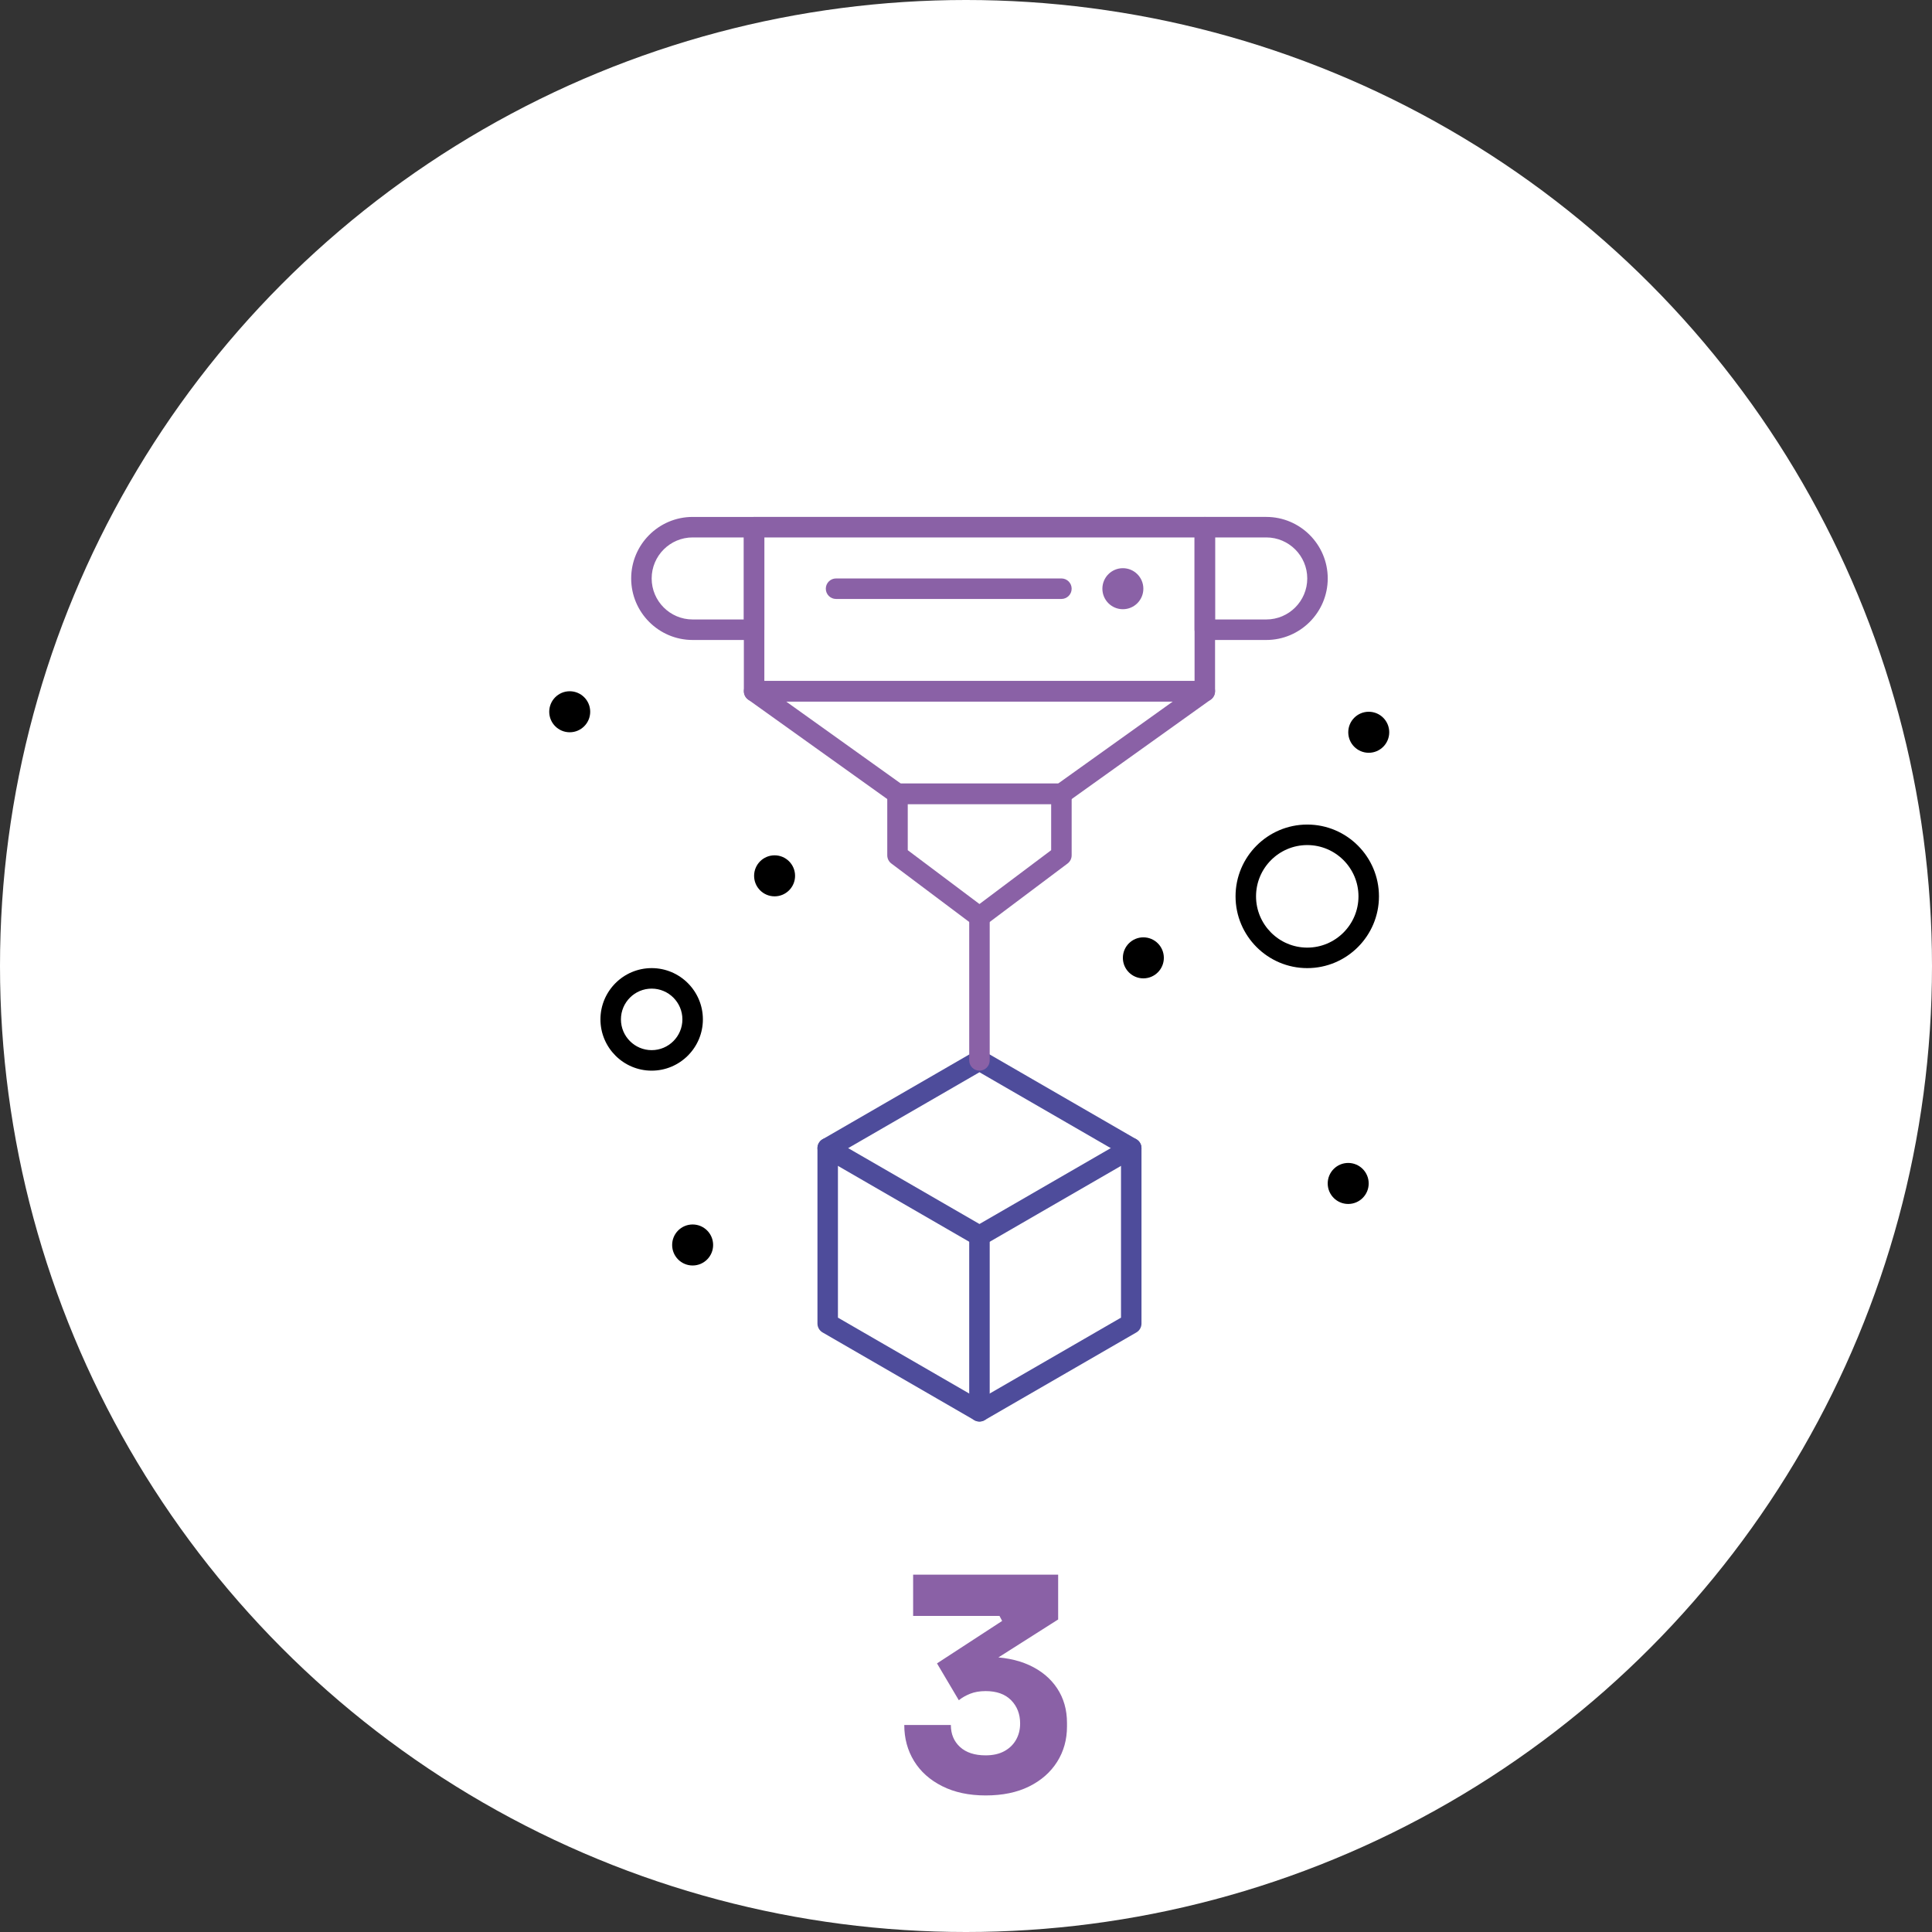 <?xml version="1.0" encoding="UTF-8"?>
<svg width="299px" height="299px" viewBox="0 0 299 299" version="1.1" xmlns="http://www.w3.org/2000/svg" xmlns:xlink="http://www.w3.org/1999/xlink">
    <rect x="0" y="0" width="299" height="299" fill="#333333" stroke="none"/>
    <title>Grupo 12</title>
    <g id="Página-1" stroke="none" stroke-width="1" fill="none" fill-rule="evenodd">
        <g id="Què-fem-rehab-lab" transform="translate(-729, -1508)">
            <g id="Grupo-12" transform="translate(729, 1508)">
                <circle id="Óvalo" fill="#FFFFFF" cx="149.5" cy="149.5" r="149.5"></circle>
                <g id="3" transform="translate(139.948, 243.697)" fill="#8A61A6" fill-rule="nonzero">
                    <path d="M12.591,34.169 C10.006,34.169 7.763,33.69 5.862,32.732 C3.961,31.774 2.509,30.474 1.505,28.832 C0.502,27.19 0,25.334 0,23.266 L7.208,23.266 C7.208,24.665 7.679,25.798 8.622,26.665 C9.565,27.532 10.888,27.965 12.591,27.965 C13.716,27.965 14.674,27.752 15.465,27.326 C16.256,26.901 16.864,26.315 17.29,25.57 C17.716,24.825 17.929,23.981 17.929,23.038 C17.929,21.578 17.465,20.377 16.537,19.434 C15.61,18.491 14.294,18.02 12.591,18.02 C11.679,18.02 10.88,18.157 10.196,18.43 C9.512,18.704 8.926,19.039 8.44,19.434 L5.064,13.732 L15.146,7.162 L14.735,6.387 L1.369,6.387 L1.369,0 L23.814,0 L23.814,6.934 L12.181,14.325 L8.531,13.321 C9.139,13.139 9.785,12.994 10.47,12.888 C11.154,12.781 11.892,12.728 12.682,12.728 C15.267,12.728 17.488,13.154 19.343,14.005 C21.198,14.857 22.635,16.051 23.654,17.587 C24.673,19.122 25.182,20.909 25.182,22.947 L25.182,23.494 C25.182,25.532 24.673,27.357 23.654,28.969 C22.635,30.581 21.19,31.85 19.32,32.778 C17.45,33.706 15.207,34.169 12.591,34.169 Z" id="Trazado"></path>
                </g>
                <g id="noun-3d-3166677" transform="translate(85, 80)" fill-rule="nonzero">
                    <path d="M66.583,112.849 C66.309,112.849 66.036,112.778 65.791,112.636 L42.303,99.06 C41.545,98.622 41.285,97.652 41.723,96.892 C42.161,96.133 43.13,95.873 43.888,96.312 L66.583,109.429 L89.282,96.312 C90.04,95.872 91.01,96.133 91.447,96.892 C91.885,97.652 91.625,98.622 90.867,99.06 L67.377,112.636 C67.132,112.778 66.858,112.849 66.584,112.849 L66.583,112.849 Z" id="Trazado" fill="#4E4C9B"></path>
                    <path d="M66.583,140 C65.708,140 64.998,139.29 64.998,138.413 L64.998,111.261 C64.998,110.384 65.708,109.674 66.583,109.674 C67.459,109.674 68.169,110.384 68.169,111.261 L68.169,138.413 C68.169,139.29 67.459,140 66.583,140 Z" id="Trazado" fill="#4E4C9B"></path>
                    <path d="M66.583,140 C66.309,140 66.036,139.929 65.79,139.787 L42.304,126.211 C41.814,125.928 41.511,125.404 41.511,124.837 L41.511,97.686 C41.511,97.119 41.814,96.595 42.304,96.312 L65.791,82.736 C66.282,82.452 66.886,82.452 67.377,82.736 L90.867,96.312 C91.357,96.595 91.659,97.119 91.659,97.686 L91.659,124.837 C91.659,125.404 91.357,125.928 90.867,126.211 L67.377,139.787 C67.132,139.929 66.858,140 66.584,140 L66.583,140 Z M44.681,123.921 L66.583,136.581 L88.489,123.921 L88.489,98.603 L66.583,85.943 L44.681,98.603 L44.681,123.921 Z" id="Forma" fill="#4E4C9B"></path>
                    <path d="M101.46,28.566 L31.707,28.566 C30.831,28.566 30.121,27.855 30.121,26.979 L30.121,1.587 C30.121,0.71 30.831,0 31.707,0 L101.46,0 C102.335,0 103.045,0.71 103.045,1.587 L103.045,26.979 C103.045,27.855 102.336,28.566 101.46,28.566 Z M33.291,25.392 L99.874,25.392 L99.874,3.174 L33.291,3.174 L33.291,25.392 Z" id="Forma" fill="#8A61A6"></path>
                    <path d="M79.266,44.436 L53.901,44.436 C53.57,44.436 53.248,44.332 52.979,44.14 L30.785,28.27 C30.224,27.869 29.986,27.151 30.197,26.494 C30.407,25.837 31.017,25.392 31.706,25.392 L101.46,25.392 C102.149,25.392 102.759,25.837 102.97,26.494 C103.18,27.151 102.942,27.869 102.381,28.27 L80.187,44.14 C79.918,44.332 79.596,44.436 79.266,44.436 L79.266,44.436 Z M54.409,41.262 L78.758,41.262 L96.514,28.566 L36.654,28.566 L54.409,41.262 Z" id="Forma" fill="#8A61A6"></path>
                    <path d="M66.583,63.479 C66.248,63.479 65.914,63.373 65.632,63.162 L52.949,53.64 C52.55,53.341 52.315,52.87 52.315,52.37 L52.315,42.849 C52.315,41.972 53.025,41.262 53.901,41.262 L79.266,41.262 C80.141,41.262 80.851,41.972 80.851,42.849 L80.851,52.37 C80.851,52.87 80.616,53.341 80.217,53.64 L67.534,63.162 C67.253,63.373 66.918,63.479 66.583,63.479 L66.583,63.479 Z M55.486,51.577 L66.583,59.908 L77.68,51.577 L77.68,44.435 L55.486,44.435 L55.486,51.577 Z" id="Forma" fill="#8A61A6"></path>
                    <path d="M110.971,19.044 L101.46,19.044 C100.584,19.044 99.874,18.334 99.874,17.457 L99.874,1.587 C99.874,0.71 100.584,0 101.46,0 L110.971,0 C116.216,0 120.483,4.272 120.483,9.522 C120.483,14.772 116.216,19.044 110.971,19.044 L110.971,19.044 Z M103.045,15.87 L110.971,15.87 C114.468,15.87 117.313,13.023 117.313,9.522 C117.313,6.022 114.468,3.174 110.971,3.174 L103.045,3.174 L103.045,15.87 Z" id="Forma" fill="#8A61A6"></path>
                    <path d="M31.707,19.044 L22.195,19.044 C16.95,19.044 12.683,14.773 12.683,9.522 C12.683,4.272 16.95,0.001 22.195,0.001 L31.707,0.001 C32.582,0.001 33.292,0.711 33.292,1.588 L33.292,17.458 C33.292,18.334 32.582,19.045 31.707,19.045 L31.707,19.044 Z M22.195,3.174 C18.698,3.174 15.853,6.022 15.853,9.522 C15.853,13.022 18.698,15.87 22.195,15.87 L30.121,15.87 L30.121,3.174 L22.195,3.174 Z" id="Forma" fill="#8A61A6"></path>
                    <path d="M79.266,12.696 L44.389,12.696 C43.513,12.696 42.804,11.985 42.804,11.109 C42.804,10.232 43.513,9.522 44.389,9.522 L79.266,9.522 C80.141,9.522 80.851,10.232 80.851,11.109 C80.851,11.985 80.141,12.696 79.266,12.696 Z" id="Trazado" fill="#8A61A6"></path>
                    <path d="M91.948,11.108 C91.948,12.861 90.529,14.283 88.778,14.283 C87.026,14.283 85.607,12.861 85.607,11.108 C85.607,9.355 87.026,7.934 88.778,7.934 C90.529,7.934 91.948,9.355 91.948,11.108" id="Trazado" fill="#8A61A6"></path>
                    <path d="M130,33.327 C130,35.08 128.581,36.501 126.829,36.501 C125.078,36.501 123.659,35.08 123.659,33.327 C123.659,31.574 125.078,30.153 126.829,30.153 C128.581,30.153 130,31.574 130,33.327" id="Trazado" fill="#000000"></path>
                    <path d="M95.119,68.239 C95.119,69.992 93.7,71.413 91.949,71.413 C90.197,71.413 88.778,69.993 88.778,68.239 C88.778,66.486 90.197,65.065 91.949,65.065 C93.7,65.065 95.119,66.486 95.119,68.239" id="Trazado" fill="#000000"></path>
                    <path d="M126.821,103.154 C126.821,104.907 125.402,106.328 123.65,106.328 C121.899,106.328 120.479,104.907 120.479,103.154 C120.479,101.401 121.899,99.98 123.65,99.98 C125.402,99.98 126.821,101.401 126.821,103.154" id="Trazado" fill="#000000"></path>
                    <path d="M25.365,112.676 C25.365,114.429 23.945,115.85 22.194,115.85 C20.443,115.85 19.023,114.429 19.023,112.676 C19.023,110.923 20.443,109.502 22.194,109.502 C23.945,109.502 25.365,110.923 25.365,112.676" id="Trazado" fill="#000000"></path>
                    <path d="M38.047,55.545 C38.047,57.297 36.628,58.719 34.876,58.719 C33.125,58.719 31.706,57.297 31.706,55.545 C31.706,53.792 33.125,52.371 34.876,52.371 C36.628,52.371 38.047,53.792 38.047,55.545" id="Trazado" fill="#000000"></path>
                    <path d="M6.341,30.153 C6.341,31.906 4.922,33.327 3.171,33.327 C1.419,33.327 0,31.906 0,30.153 C0,28.4 1.419,26.979 3.171,26.979 C4.922,26.979 6.341,28.4 6.341,30.153" id="Trazado" fill="#000000"></path>
                    <path d="M66.583,85.697 C65.708,85.697 64.998,84.986 64.998,84.11 L64.998,61.892 C64.998,61.016 65.708,60.305 66.583,60.305 C67.459,60.305 68.169,61.016 68.169,61.892 L68.169,84.11 C68.169,84.986 67.459,85.697 66.583,85.697 L66.583,85.697 Z" id="Trazado" fill="#8A61A6"></path>
                    <path d="M15.853,85.697 C11.482,85.697 7.926,82.137 7.926,77.762 C7.926,73.386 11.482,69.827 15.853,69.827 C20.224,69.827 23.78,73.386 23.78,77.762 C23.78,82.137 20.224,85.697 15.853,85.697 L15.853,85.697 Z M15.853,73.001 C13.23,73.001 11.097,75.136 11.097,77.762 C11.097,80.387 13.23,82.523 15.853,82.523 C18.476,82.523 20.609,80.387 20.609,77.762 C20.609,75.136 18.476,73.001 15.853,73.001 L15.853,73.001 Z" id="Forma" fill="#000000"></path>
                    <path d="M117.313,69.828 C111.195,69.828 106.216,64.844 106.216,58.719 C106.216,52.594 111.195,47.61 117.313,47.61 C123.432,47.61 128.411,52.594 128.411,58.719 C128.411,64.844 123.432,69.828 117.313,69.828 Z M117.313,50.785 C112.943,50.785 109.387,54.344 109.387,58.72 C109.387,63.095 112.943,66.655 117.313,66.655 C121.684,66.655 125.24,63.095 125.24,58.72 C125.24,54.344 121.684,50.785 117.313,50.785 L117.313,50.785 Z" id="Forma" fill="#000000"></path>
                </g>
            </g>
        </g>
    </g>
</svg>